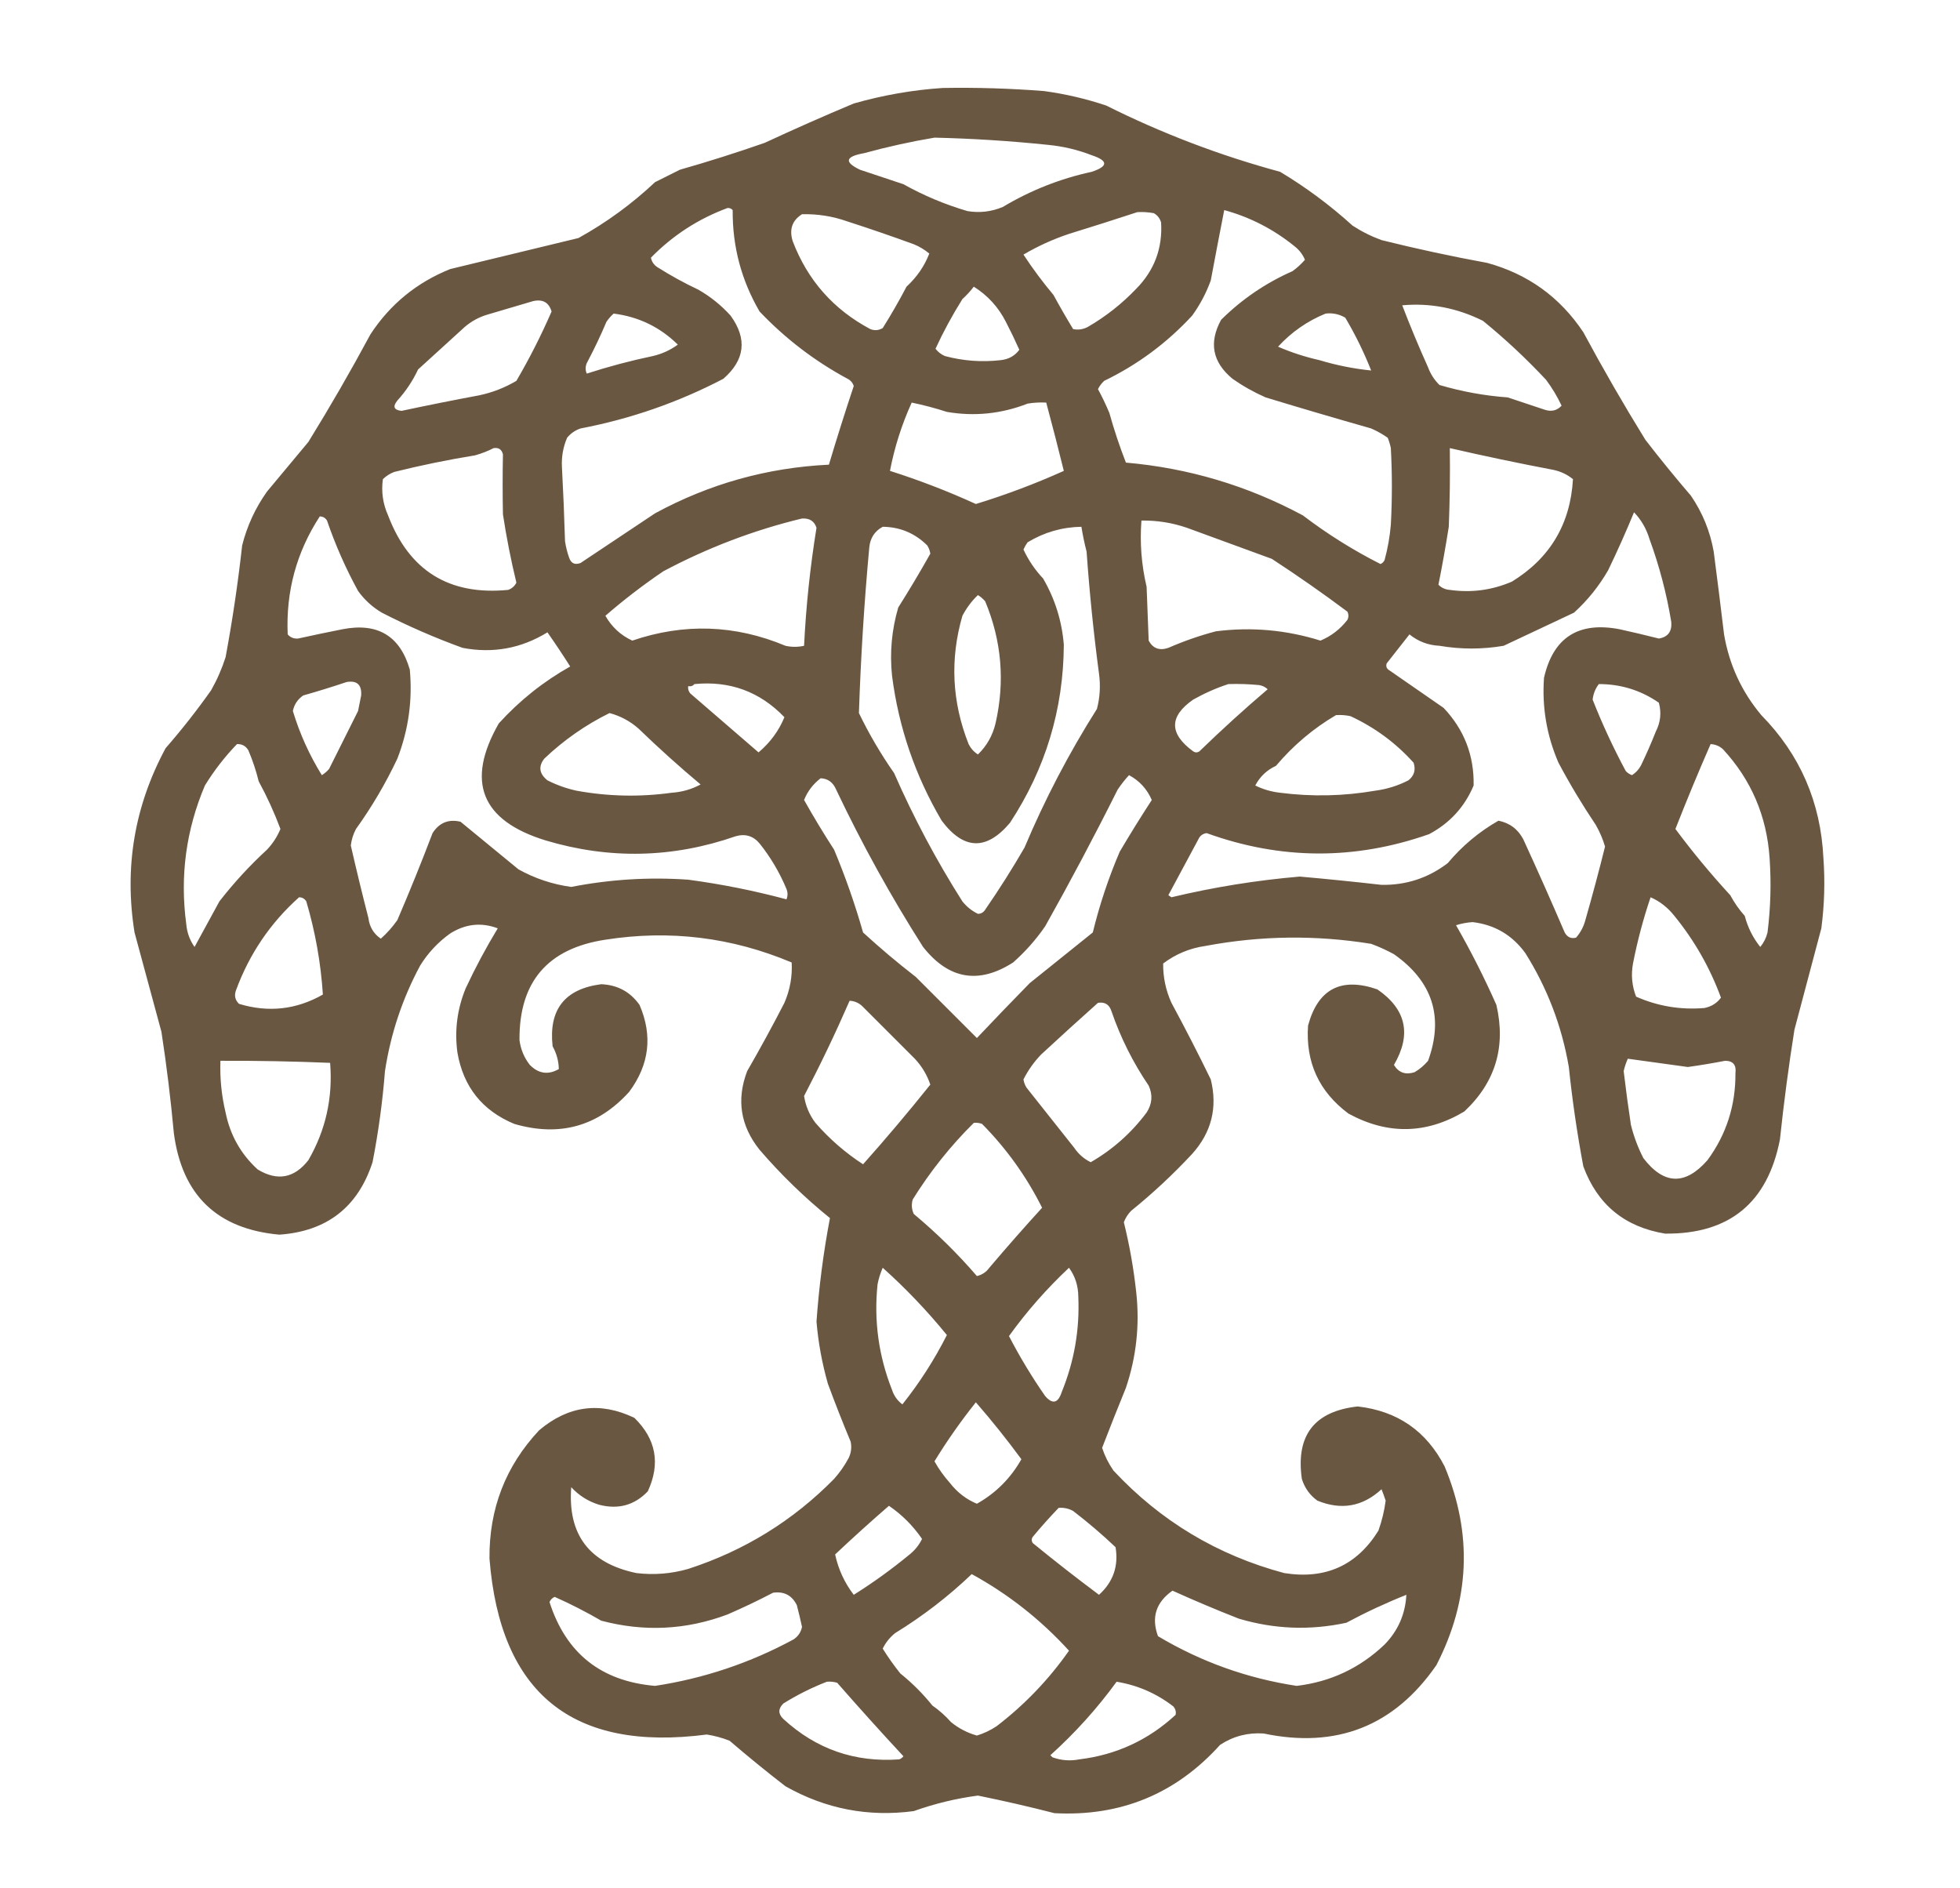 <svg xmlns="http://www.w3.org/2000/svg" xmlns:xlink="http://www.w3.org/1999/xlink" width="947px" height="912px" style="shape-rendering:geometricPrecision; text-rendering:geometricPrecision; image-rendering:optimizeQuality; fill-rule:evenodd; clip-rule:evenodd"><g><path style="opacity:0.993" fill="#6a5741" d="M 455.5,42.5 C 471.86,42.217 488.193,42.717 504.5,44C 514.72,45.388 524.72,47.722 534.5,51C 561.436,64.468 589.436,75.135 618.5,83C 631.013,90.51 642.679,99.177 653.5,109C 657.888,111.861 662.554,114.194 667.5,116C 684.377,120.202 701.377,123.869 718.5,127C 738.197,132.367 753.697,143.533 765,160.5C 774.495,178.16 784.495,195.493 795,212.5C 802.094,221.684 809.427,230.684 817,239.5C 822.604,247.709 826.271,256.709 828,266.5C 829.74,279.824 831.406,293.158 833,306.5C 835.507,321.176 841.507,334.176 851,345.5C 869.695,364.544 879.695,387.544 881,414.5C 881.826,425.872 881.492,437.206 880,448.5C 875.667,464.833 871.333,481.167 867,497.5C 864.206,515.103 861.873,532.77 860,550.5C 854.043,581.135 835.543,596.302 804.5,596C 784.965,592.79 771.799,581.957 765,563.5C 762.011,547.6 759.678,531.6 758,515.5C 754.614,495.738 747.614,477.405 737,460.5C 730.637,451.74 722.137,446.74 711.5,445.5C 708.774,445.682 706.107,446.182 703.5,447C 710.67,459.506 717.17,472.34 723,485.5C 727.688,505.761 722.521,522.928 707.5,537C 689.093,547.981 670.426,548.314 651.5,538C 637.277,527.386 630.777,513.219 632,495.5C 636.792,477.776 647.959,471.943 665.5,478C 679.439,487.597 682.106,499.764 673.5,514.5C 675.784,518.252 679.118,519.419 683.5,518C 685.96,516.542 688.127,514.709 690,512.5C 697.681,491.311 692.181,474.144 673.5,461C 669.952,459.059 666.286,457.393 662.5,456C 635.806,451.667 609.14,452 582.5,457C 574.875,458.092 568.042,460.926 562,465.5C 561.917,472.082 563.25,478.415 566,484.5C 572.604,496.708 578.937,509.041 585,521.5C 588.364,535.078 585.364,547.078 576,557.5C 566.769,567.401 556.936,576.567 546.5,585C 544.959,586.579 543.792,588.413 543,590.5C 545.755,601.616 547.755,612.949 549,624.5C 550.707,640.207 549.04,655.54 544,670.5C 540.066,680.138 536.232,689.805 532.5,699.5C 533.806,703.446 535.639,707.112 538,710.5C 560.716,734.864 588.216,751.364 620.5,760C 640.404,763.162 655.571,756.329 666,739.5C 667.693,734.754 668.86,729.92 669.5,725C 668.897,723.175 668.23,721.341 667.5,719.5C 658.394,727.902 648.06,729.735 636.5,725C 632.839,722.337 630.339,718.837 629,714.5C 626.027,693.484 635.027,681.817 656,679.5C 675.183,681.686 689.183,691.353 698,708.5C 711.562,741.046 710.228,773.046 694,804.5C 673.653,833.908 645.82,844.908 610.5,837.5C 602.847,836.996 595.847,838.829 589.5,843C 568.142,866.673 541.476,877.673 509.5,876C 497.228,872.853 484.895,870.02 472.5,867.5C 461.906,868.898 451.573,871.398 441.5,875C 419.497,877.933 398.83,873.933 379.5,863C 370.316,855.906 361.316,848.573 352.5,841C 348.943,839.592 345.276,838.592 341.5,838C 276.64,846.468 241.64,818.135 236.5,753C 236.276,728.983 244.276,708.316 260.5,691C 274.61,679.079 289.943,677.079 306.5,685C 317.011,695.28 319.178,707.113 313,720.5C 306.584,727.221 298.75,729.388 289.5,727C 284.221,725.384 279.721,722.551 276,718.5C 274.239,741.429 284.739,755.262 307.5,760C 315.978,761.011 324.311,760.345 332.5,758C 359.637,749.192 383.137,734.692 403,714.5C 405.723,711.443 408.056,708.11 410,704.5C 411.25,701.923 411.584,699.257 411,696.5C 407.137,687.246 403.471,677.912 400,668.5C 397.196,658.679 395.363,648.679 394.5,638.5C 395.696,621.636 397.862,604.969 401,588.5C 388.701,578.535 377.368,567.535 367,555.5C 357.753,543.94 355.753,531.274 361,517.5C 367.254,506.66 373.254,495.66 379,484.5C 381.725,478.137 382.892,471.637 382.5,465C 353.545,452.797 323.545,449.131 292.5,454C 264.603,458.225 250.77,474.392 251,502.5C 251.566,506.965 253.233,510.965 256,514.5C 260.218,518.76 264.884,519.426 270,516.5C 269.932,512.663 268.932,508.997 267,505.5C 265.026,487.771 272.859,477.771 290.5,475.5C 298.365,475.847 304.531,479.18 309,485.5C 315.416,500.36 313.75,514.36 304,527.5C 288.893,544.195 270.393,549.362 248.5,543C 233.033,536.586 223.866,525.086 221,508.5C 219.57,497.801 220.903,487.468 225,477.5C 229.658,467.516 234.824,457.849 240.5,448.5C 232.545,445.513 224.878,446.346 217.5,451C 211.622,455.21 206.789,460.377 203,466.5C 194.419,482.473 188.753,499.473 186,517.5C 184.838,532.289 182.838,546.956 180,561.5C 172.938,583.215 157.938,594.882 135,596.5C 104.974,593.809 87.974,577.475 84,547.5C 82.495,531.104 80.495,514.771 78,498.5C 73.667,482.5 69.333,466.5 65,450.5C 59.96,419.107 64.96,389.44 80,361.5C 87.816,352.53 95.149,343.196 102,333.5C 104.883,328.401 107.217,323.067 109,317.5C 112.323,299.61 114.99,281.61 117,263.5C 119.386,254.063 123.386,245.397 129,237.5C 135.667,229.5 142.333,221.5 149,213.5C 159.505,196.493 169.505,179.16 179,161.5C 188.511,146.993 201.345,136.493 217.5,130C 238.167,125 258.833,120 279.5,115C 292.955,107.546 305.288,98.546 316.5,88C 320.52,85.966 324.52,83.966 328.5,82C 342.3,78.067 355.967,73.733 369.5,69C 383.716,62.392 398.049,56.059 412.5,50C 426.705,45.951 441.039,43.451 455.5,42.5 Z M 451.5,66.5 C 469.878,66.928 488.211,68.095 506.5,70C 513.734,70.705 520.734,72.372 527.5,75C 535.5,77.667 535.5,80.333 527.5,83C 512.204,86.319 497.87,91.986 484.5,100C 479.028,102.285 473.362,102.952 467.5,102C 456.69,98.84 446.357,94.507 436.5,89C 429.5,86.667 422.5,84.333 415.5,82C 407.741,78.286 408.408,75.619 417.5,74C 428.851,70.899 440.184,68.399 451.5,66.5 Z M 351.5,100.5 C 352.496,100.414 353.329,100.748 354,101.5C 353.863,119.079 358.197,135.412 367,150.5C 379.411,163.571 393.578,174.404 409.5,183C 410.99,183.745 411.99,184.912 412.5,186.5C 408.292,199.124 404.292,211.791 400.5,224.5C 370.711,225.93 342.711,233.763 316.5,248C 304.5,256 292.5,264 280.5,272C 277.783,273.033 275.949,272.2 275,269.5C 274.08,266.899 273.413,264.232 273,261.5C 272.643,249.494 272.143,237.494 271.5,225.5C 271.261,220.621 272.094,215.955 274,211.5C 275.731,209.383 277.898,207.883 280.5,207C 304.733,202.368 327.733,194.368 349.5,183C 359.959,173.87 361.126,163.703 353,152.5C 348.474,147.494 343.307,143.327 337.5,140C 330.579,136.735 323.913,133.068 317.5,129C 315.876,127.883 314.876,126.383 314.5,124.5C 325.051,113.726 337.384,105.726 351.5,100.5 Z M 591.5,101.5 C 604.037,104.935 615.37,110.769 625.5,119C 627.741,120.739 629.408,122.906 630.5,125.5C 628.731,127.557 626.731,129.39 624.5,131C 611.527,136.732 600.027,144.565 590,154.5C 583.971,165.506 585.804,175.006 595.5,183C 600.51,186.507 605.843,189.507 611.5,192C 628.455,197.155 645.455,202.155 662.5,207C 665.329,208.247 667.995,209.747 670.5,211.5C 671.154,213.115 671.654,214.782 672,216.5C 672.667,228.833 672.667,241.167 672,253.5C 671.515,259.258 670.515,264.925 669,270.5C 668.612,271.428 667.945,272.095 667,272.5C 653.759,265.799 641.259,257.966 629.5,249C 602.744,234.637 574.244,226.137 544,223.5C 540.934,215.637 538.268,207.637 536,199.5C 534.356,195.563 532.523,191.73 530.5,188C 531.257,186.488 532.257,185.154 533.5,184C 549.639,176.199 563.806,165.699 576,152.5C 579.779,147.277 582.779,141.61 585,135.5C 587.133,124.087 589.3,112.753 591.5,101.5 Z M 549.5,102.5 C 552.187,102.336 554.854,102.503 557.5,103C 559.259,104.008 560.426,105.508 561,107.5C 561.736,119.959 557.736,130.626 549,139.5C 542.028,146.81 534.195,152.977 525.5,158C 523.246,159.15 520.913,159.484 518.5,159C 515.207,153.582 512.04,148.082 509,142.5C 503.781,136.282 498.948,129.782 494.5,123C 501.462,118.899 508.796,115.566 516.5,113C 527.644,109.561 538.644,106.061 549.5,102.5 Z M 387.5,103.5 C 395.046,103.309 402.379,104.476 409.5,107C 420.241,110.469 430.908,114.136 441.5,118C 444.249,119.123 446.749,120.623 449,122.5C 446.675,128.537 443.009,133.87 438,138.5C 434.419,145.33 430.586,151.997 426.5,158.5C 424.579,159.641 422.579,159.808 420.5,159C 402.657,149.493 390.157,135.327 383,116.5C 381.243,110.825 382.743,106.492 387.5,103.5 Z M 470.5,138.5 C 477.22,142.721 482.387,148.388 486,155.5C 488.319,159.97 490.486,164.47 492.5,169C 490.322,171.928 487.322,173.594 483.5,174C 474.353,175.045 465.353,174.379 456.5,172C 454.714,171.215 453.214,170.049 452,168.5C 455.742,160.361 460.075,152.361 465,144.5C 467.068,142.604 468.901,140.604 470.5,138.5 Z M 257.5,145.5 C 262.196,144.414 265.196,146.081 266.5,150.5C 261.506,161.989 255.839,173.155 249.5,184C 243.916,187.307 237.916,189.641 231.5,191C 218.966,193.339 206.466,195.839 194,198.5C 190.298,198.094 189.632,196.427 192,193.5C 196.078,189.016 199.411,184.016 202,178.5C 209.5,171.667 217,164.833 224.5,158C 227.718,155.223 231.385,153.223 235.5,152C 242.956,149.808 250.289,147.641 257.5,145.5 Z M 677.5,147.5 C 691.024,146.287 704.024,148.787 716.5,155C 727.269,163.766 737.436,173.266 747,183.5C 749.93,187.425 752.43,191.592 754.5,196C 752.336,198.33 749.669,198.997 746.5,198C 740.489,195.996 734.489,193.996 728.5,192C 717.26,191.183 706.26,189.183 695.5,186C 693.044,183.592 691.211,180.759 690,177.5C 685.523,167.556 681.356,157.556 677.5,147.5 Z M 296.5,151.5 C 308.555,153.028 318.889,158.028 327.5,166.5C 323.889,169.138 319.889,170.971 315.5,172C 304.672,174.265 294.006,177.098 283.5,180.5C 282.628,178.534 282.795,176.534 284,174.5C 287.273,168.288 290.273,161.954 293,155.5C 294.032,153.973 295.199,152.64 296.5,151.5 Z M 640.5,151.5 C 643.93,151.107 647.096,151.773 650,153.5C 654.844,161.688 659.011,170.188 662.5,179C 654.069,178.145 645.736,176.479 637.5,174C 630.58,172.44 623.913,170.274 617.5,167.5C 624.008,160.42 631.675,155.086 640.5,151.5 Z M 440.5,194.5 C 446.227,195.685 451.894,197.185 457.5,199C 470.835,201.28 483.835,199.946 496.5,195C 499.482,194.502 502.482,194.335 505.5,194.5C 508.468,205.551 511.301,216.551 514,227.5C 500.177,233.719 486.01,239.053 471.5,243.5C 457.986,237.33 444.153,231.997 430,227.5C 432.173,216.144 435.673,205.144 440.5,194.5 Z M 238.5,216.5 C 240.911,216.137 242.411,217.137 243,219.5C 242.805,229.16 242.805,238.826 243,248.5C 244.692,259.602 246.859,270.602 249.5,281.5C 248.636,283.197 247.303,284.363 245.5,285C 217.008,287.754 197.675,275.754 187.5,249C 184.988,243.39 184.155,237.557 185,231.5C 186.579,229.959 188.413,228.792 190.5,228C 203.375,224.798 216.375,222.131 229.5,220C 232.718,219.1 235.718,217.933 238.5,216.5 Z M 700.5,216.5 C 717.079,220.316 733.746,223.816 750.5,227C 754.062,227.739 757.228,229.239 760,231.5C 758.757,253.158 748.924,269.658 730.5,281C 720.9,285.135 710.9,286.469 700.5,285C 698.324,284.837 696.491,284.004 695,282.5C 696.844,273.269 698.511,263.936 700,254.5C 700.5,241.838 700.667,229.171 700.5,216.5 Z M 789.5,247.5 C 792.997,251.148 795.497,255.481 797,260.5C 801.753,273.513 805.253,286.847 807.5,300.5C 807.881,305.106 805.881,307.773 801.5,308.5C 795.195,306.899 788.861,305.399 782.5,304C 762.592,300.187 750.426,308.02 746,327.5C 744.988,341.718 747.322,355.385 753,368.5C 758.497,378.831 764.497,388.831 771,398.5C 772.913,401.826 774.413,405.326 775.5,409C 772.536,420.89 769.37,432.723 766,444.5C 765.152,447.698 763.652,450.531 761.5,453C 759.097,453.63 757.263,452.797 756,450.5C 749.528,435.417 742.861,420.417 736,405.5C 733.43,400.596 729.43,397.596 724,396.5C 714.675,401.814 706.509,408.647 699.5,417C 690.076,424.197 679.409,427.697 667.5,427.5C 654.354,426.004 641.188,424.67 628,423.5C 607.092,425.281 586.425,428.615 566,433.5C 565.5,433.167 565,432.833 564.5,432.5C 569.333,423.5 574.167,414.5 579,405.5C 579.777,403.785 581.11,402.785 583,402.5C 618.772,415.457 654.605,415.624 690.5,403C 700.499,397.671 707.666,389.838 712,379.5C 712.283,365.016 707.45,352.516 697.5,342C 688.833,336 680.167,330 671.5,324C 669.993,323.163 669.493,321.996 670,320.5C 673.667,315.833 677.333,311.167 681,306.5C 685.205,309.903 690.038,311.736 695.5,312C 705.85,313.764 716.183,313.764 726.5,312C 737.833,306.667 749.167,301.333 760.5,296C 767.069,290.029 772.569,283.196 777,275.5C 781.47,266.233 785.637,256.899 789.5,247.5 Z M 154.5,249.5 C 156.017,249.511 157.184,250.177 158,251.5C 162.037,263.283 167.037,274.616 173,285.5C 176.088,289.798 179.921,293.298 184.5,296C 197.149,302.492 210.149,308.158 223.5,313C 238.159,315.794 251.825,313.294 264.5,305.5C 268.291,310.914 271.957,316.414 275.5,322C 262.559,329.265 251.059,338.432 241,349.5C 224.94,377.562 232.44,396.396 263.5,406C 294.413,415.267 325.08,414.6 355.5,404C 360.117,402.703 363.95,403.87 367,407.5C 372.355,414.206 376.688,421.54 380,429.5C 380.667,431.167 380.667,432.833 380,434.5C 364.405,430.314 348.572,427.148 332.5,425C 313.509,423.682 294.676,424.849 276,428.5C 266.968,427.267 258.468,424.434 250.5,420C 241.167,412.333 231.833,404.667 222.5,397C 216.731,395.632 212.231,397.466 209,402.5C 203.639,416.594 197.973,430.594 192,444.5C 189.676,447.823 187.009,450.823 184,453.5C 180.532,451.153 178.532,447.819 178,443.5C 175.009,431.869 172.176,420.202 169.5,408.5C 169.83,405.676 170.664,403.009 172,400.5C 179.689,389.793 186.355,378.459 192,366.5C 197.368,352.625 199.368,338.292 198,323.5C 193.287,307.213 182.454,300.713 165.5,304C 158.315,305.421 151.149,306.921 144,308.5C 141.966,308.646 140.299,307.98 139,306.5C 138.103,285.746 143.27,266.746 154.5,249.5 Z M 387.5,250.5 C 391.157,250.291 393.49,251.791 394.5,255C 391.429,273.938 389.429,292.938 388.5,312C 385.5,312.667 382.5,312.667 379.5,312C 355.159,301.809 330.492,300.976 305.5,309.5C 299.915,306.918 295.582,302.918 292.5,297.5C 301.358,289.821 310.691,282.654 320.5,276C 341.887,264.624 364.22,256.124 387.5,250.5 Z M 551.5,251.5 C 559.027,251.381 566.36,252.547 573.5,255C 587.167,260 600.833,265 614.5,270C 626.943,278.111 639.11,286.611 651,295.5C 651.667,296.833 651.667,298.167 651,299.5C 647.511,303.997 643.177,307.33 638,309.5C 621.455,304.325 604.621,302.825 587.5,305C 579.619,307.071 571.952,309.738 564.5,313C 560.219,314.458 557.053,313.292 555,309.5C 554.667,300.833 554.333,292.167 554,283.5C 551.505,272.897 550.672,262.23 551.5,251.5 Z M 426.5,254.5 C 434.853,254.591 442.02,257.591 448,263.5C 448.781,264.729 449.281,266.062 449.5,267.5C 444.57,276.274 439.403,284.94 434,293.5C 430.835,304.289 429.835,315.289 431,326.5C 434.224,351.507 442.224,374.841 455,396.5C 465.634,410.689 476.634,411.023 488,397.5C 505.151,371.383 513.817,342.716 514,311.5C 513.082,300.08 509.749,289.413 504,279.5C 500.091,275.353 496.924,270.686 494.5,265.5C 495.04,264.252 495.707,263.085 496.5,262C 504.512,257.162 513.179,254.662 522.5,254.5C 523.139,258.527 523.972,262.527 525,266.5C 526.394,286.231 528.394,305.897 531,325.5C 531.789,331.237 531.456,336.903 530,342.5C 516.503,363.825 504.837,386.158 495,409.5C 489.062,419.767 482.728,429.767 476,439.5C 475.196,440.804 474.029,441.471 472.5,441.5C 469.594,440.103 467.094,438.103 465,435.5C 452.458,415.754 441.458,395.087 432,373.5C 425.563,364.294 419.896,354.627 415,344.5C 415.88,317.808 417.547,291.141 420,264.5C 420.435,259.945 422.602,256.611 426.5,254.5 Z M 472.5,287.5 C 473.794,288.29 474.961,289.29 476,290.5C 483.962,309.579 485.629,329.246 481,349.5C 479.596,355.381 476.763,360.381 472.5,364.5C 470.541,363.252 469.041,361.585 468,359.5C 459.931,339.109 458.931,318.442 465,297.5C 467.01,293.676 469.51,290.342 472.5,287.5 Z M 167.5,329.5 C 172.51,328.674 174.843,330.841 174.5,336C 174,338.5 173.5,341 173,343.5C 168.349,352.802 163.682,362.136 159,371.5C 157.981,372.687 156.814,373.687 155.5,374.5C 149.474,364.78 144.807,354.447 141.5,343.5C 142.155,340.341 143.822,337.841 146.5,336C 153.654,333.968 160.654,331.801 167.5,329.5 Z M 335.5,330.5 C 352.659,328.828 367.159,334.162 379,346.5C 376.318,353.05 372.151,358.717 366.5,363.5C 355.5,354 344.5,344.5 333.5,335C 332.663,333.989 332.33,332.822 332.5,331.5C 333.791,331.737 334.791,331.404 335.5,330.5 Z M 593.5,330.5 C 598.511,330.334 603.511,330.501 608.5,331C 610.044,331.29 611.377,331.956 612.5,333C 601.252,342.574 590.252,352.574 579.5,363C 578.5,363.667 577.5,363.667 576.5,363C 564.836,354.454 564.836,346.121 576.5,338C 582.032,334.894 587.699,332.394 593.5,330.5 Z M 772.5,330.5 C 783.14,330.492 792.806,333.492 801.5,339.5C 802.814,344.324 802.314,348.991 800,353.5C 797.861,358.916 795.528,364.249 793,369.5C 791.959,371.585 790.459,373.252 788.5,374.5C 787.328,374.081 786.328,373.415 785.5,372.5C 779.493,361.318 774.159,349.818 769.5,338C 769.828,335.171 770.828,332.671 772.5,330.5 Z M 294.5,344.5 C 299.734,345.892 304.401,348.392 308.5,352C 318.253,361.427 328.253,370.427 338.5,379C 334.184,381.335 329.518,382.668 324.5,383C 309.118,385.131 293.784,384.798 278.5,382C 273.617,380.928 268.95,379.261 264.5,377C 260.521,373.806 260.021,370.306 263,366.5C 272.431,357.543 282.931,350.21 294.5,344.5 Z M 645.5,345.5 C 647.857,345.337 650.19,345.503 652.5,346C 664.256,351.45 674.423,358.95 683,368.5C 684.123,371.956 683.29,374.79 680.5,377C 675.465,379.593 670.132,381.259 664.5,382C 649.207,384.645 633.874,384.978 618.5,383C 614.236,382.519 610.236,381.353 606.5,379.5C 608.751,375.205 612.084,372.039 616.5,370C 624.892,360.09 634.559,351.923 645.5,345.5 Z M 114.5,359.5 C 116.903,359.393 118.736,360.393 120,362.5C 122.066,367.363 123.732,372.363 125,377.5C 129.051,384.933 132.551,392.6 135.5,400.5C 133.96,404.213 131.793,407.547 129,410.5C 120.597,418.233 112.93,426.566 106,435.5C 101.986,442.865 97.986,450.198 94,457.5C 91.684,454.223 90.351,450.556 90,446.5C 86.883,423.327 89.883,400.994 99,379.5C 103.45,372.261 108.617,365.594 114.5,359.5 Z M 826.5,359.5 C 828.783,359.608 830.783,360.441 832.5,362C 846.118,376.751 853.618,394.251 855,414.5C 855.838,426.539 855.504,438.539 854,450.5C 853.361,453.112 852.194,455.446 850.5,457.5C 846.965,453.091 844.465,448.091 843,442.5C 840.277,439.443 837.944,436.11 836,432.5C 826.569,422.244 817.736,411.578 809.5,400.5C 814.927,386.658 820.593,372.991 826.5,359.5 Z M 545.5,374.5 C 550.511,377.181 554.178,381.181 556.5,386.5C 551.167,394.68 546,403.014 541,411.5C 535.589,424.145 531.256,437.145 528,450.5C 517.833,458.667 507.667,466.833 497.5,475C 488.867,483.822 480.367,492.655 472,501.5C 462.221,491.721 452.387,481.887 442.5,472C 433.682,465.18 425.182,458.013 417,450.5C 413.138,436.914 408.471,423.581 403,410.5C 397.9,402.628 393.067,394.628 388.5,386.5C 390.174,382.315 392.841,378.815 396.5,376C 400.016,376.149 402.516,377.983 404,381.5C 416.478,407.798 430.478,433.132 446,457.5C 458.36,473.148 472.86,475.648 489.5,465C 495.41,459.761 500.577,453.928 505,447.5C 517.176,425.817 528.843,403.817 540,381.5C 541.697,378.98 543.53,376.647 545.5,374.5 Z M 144.5,433.5 C 146.017,433.511 147.184,434.177 148,435.5C 152.349,450.241 155.016,465.241 156,480.5C 143.208,487.794 129.708,489.294 115.5,485C 113.604,483.192 113.104,481.025 114,478.5C 120.482,460.878 130.649,445.878 144.5,433.5 Z M 797.5,433.5 C 801.981,435.459 805.815,438.459 809,442.5C 818.685,454.364 826.185,467.531 831.5,482C 829.565,484.645 826.898,486.311 823.5,487C 811.981,487.969 800.981,486.136 790.5,481.5C 788.501,476.353 788.001,471.019 789,465.5C 791.125,454.627 793.959,443.96 797.5,433.5 Z M 410.5,483.5 C 412.783,483.608 414.783,484.441 416.5,486C 425,494.5 433.5,503 442,511.5C 445.394,515.119 447.894,519.286 449.5,524C 439.023,537.111 428.19,549.945 417,562.5C 408.447,556.953 400.78,550.286 394,542.5C 391.07,538.638 389.236,534.305 388.5,529.5C 396.382,514.404 403.715,499.071 410.5,483.5 Z M 530.5,484.5 C 533.808,483.974 535.974,485.307 537,488.5C 541.418,501.337 547.418,513.337 555,524.5C 557.039,528.987 556.706,533.32 554,537.5C 546.65,547.344 537.65,555.344 527,561.5C 523.727,559.896 521.061,557.563 519,554.5C 511.333,544.833 503.667,535.167 496,525.5C 495.219,524.271 494.719,522.938 494.5,521.5C 496.716,517.108 499.549,513.108 503,509.5C 512.145,501.033 521.312,492.7 530.5,484.5 Z M 786.5,511.5 C 796.159,512.832 805.826,514.166 815.5,515.5C 821.524,514.664 827.524,513.664 833.5,512.5C 837.343,512.51 839.01,514.51 838.5,518.5C 838.611,534.082 834.111,548.082 825,560.5C 814.248,572.785 803.914,572.452 794,559.5C 791.392,554.405 789.392,549.072 788,543.5C 786.692,534.846 785.526,526.18 784.5,517.5C 784.977,515.403 785.643,513.403 786.5,511.5 Z M 106.5,512.5 C 124.176,512.43 141.843,512.763 159.5,513.5C 160.871,530.341 157.371,546.008 149,560.5C 142.17,569.259 134.003,570.759 124.5,565C 116.36,557.559 111.194,548.392 109,537.5C 107.032,529.28 106.199,520.947 106.5,512.5 Z M 470.5,542.5 C 471.873,542.343 473.207,542.51 474.5,543C 486.334,554.992 496.001,568.492 503.5,583.5C 494.845,592.991 486.345,602.658 478,612.5C 476.499,614.584 474.499,615.917 472,616.5C 462.716,605.717 452.549,595.717 441.5,586.5C 440.456,584.232 440.289,581.899 441,579.5C 449.421,565.964 459.254,553.63 470.5,542.5 Z M 426.5,612.5 C 437.641,622.476 447.974,633.31 457.5,645C 451.456,656.931 444.289,668.097 436,678.5C 433.597,676.695 431.93,674.362 431,671.5C 424.512,655.063 422.179,638.063 424,620.5C 424.542,617.708 425.376,615.042 426.5,612.5 Z M 516.5,612.5 C 519.461,616.553 520.961,621.219 521,626.5C 521.689,642.392 519.022,657.725 513,672.5C 511.244,677.938 508.577,678.605 505,674.5C 498.539,665.207 492.705,655.54 487.5,645.5C 496.072,633.591 505.739,622.591 516.5,612.5 Z M 471.5,677.5 C 479.174,686.323 486.508,695.49 493.5,705C 488.286,714.214 481.119,721.381 472,726.5C 466.854,724.37 462.521,721.037 459,716.5C 456.112,713.278 453.612,709.778 451.5,706C 457.579,696.088 464.245,686.588 471.5,677.5 Z M 429.5,727.5 C 435.791,731.791 441.124,737.124 445.5,743.5C 444.07,746.433 442.07,748.933 439.5,751C 430.919,758.081 421.919,764.581 412.5,770.5C 408.066,764.714 405.066,758.214 403.5,751C 412.063,742.931 420.73,735.098 429.5,727.5 Z M 511.5,728.5 C 513.989,728.298 516.323,728.798 518.5,730C 525.627,735.459 532.461,741.292 539,747.5C 540.513,756.626 537.847,764.293 531,770.5C 520.152,762.408 509.485,754.075 499,745.5C 498.333,744.5 498.333,743.5 499,742.5C 503.003,737.665 507.17,732.998 511.5,728.5 Z M 469.5,760.5 C 487.209,770.205 502.875,782.539 516.5,797.5C 506.727,811.441 495.06,823.607 481.5,834C 478.544,835.959 475.377,837.459 472,838.5C 467.366,837.191 463.199,835.024 459.5,832C 456.797,828.962 453.797,826.295 450.5,824C 445.886,818.263 440.719,813.097 435,808.5C 431.908,804.636 429.074,800.636 426.5,796.5C 427.897,793.594 429.897,791.094 432.5,789C 445.875,780.785 458.208,771.285 469.5,760.5 Z M 566.5,768.5 C 577.019,773.257 587.686,777.757 598.5,782C 615.663,787.122 632.996,787.788 650.5,784C 659.928,778.952 669.595,774.452 679.5,770.5C 678.999,779.834 675.499,787.834 669,794.5C 657.073,805.88 642.906,812.546 626.5,814.5C 602.596,810.866 580.263,802.866 559.5,790.5C 556.182,781.452 558.515,774.119 566.5,768.5 Z M 373.5,769.5 C 378.814,768.74 382.647,770.74 385,775.5C 385.912,778.982 386.745,782.482 387.5,786C 387.01,788.503 385.677,790.503 383.5,792C 362.486,803.394 340.152,810.894 316.5,814.5C 290.45,812.273 273.45,798.773 265.5,774C 265.998,772.842 266.831,772.009 268,771.5C 275.719,774.943 283.219,778.776 290.5,783C 311.179,788.493 331.513,787.493 351.5,780C 359.046,776.725 366.379,773.225 373.5,769.5 Z M 399.5,812.5 C 401.199,812.34 402.866,812.506 404.5,813C 414.982,824.983 425.648,836.816 436.5,848.5C 435.975,849.192 435.308,849.692 434.5,850C 412.999,851.556 394.332,845.056 378.5,830.5C 375.92,828.044 375.92,825.544 378.5,823C 385.227,818.822 392.227,815.322 399.5,812.5 Z M 539.5,812.5 C 549.679,814.172 558.845,818.172 567,824.5C 567.982,825.759 568.315,827.092 568,828.5C 554.839,840.663 539.339,847.83 521.5,850C 517.044,850.867 512.711,850.534 508.5,849C 508.167,848.667 507.833,848.333 507.5,848C 519.484,837.191 530.151,825.358 539.5,812.5 Z"></path></g></svg>